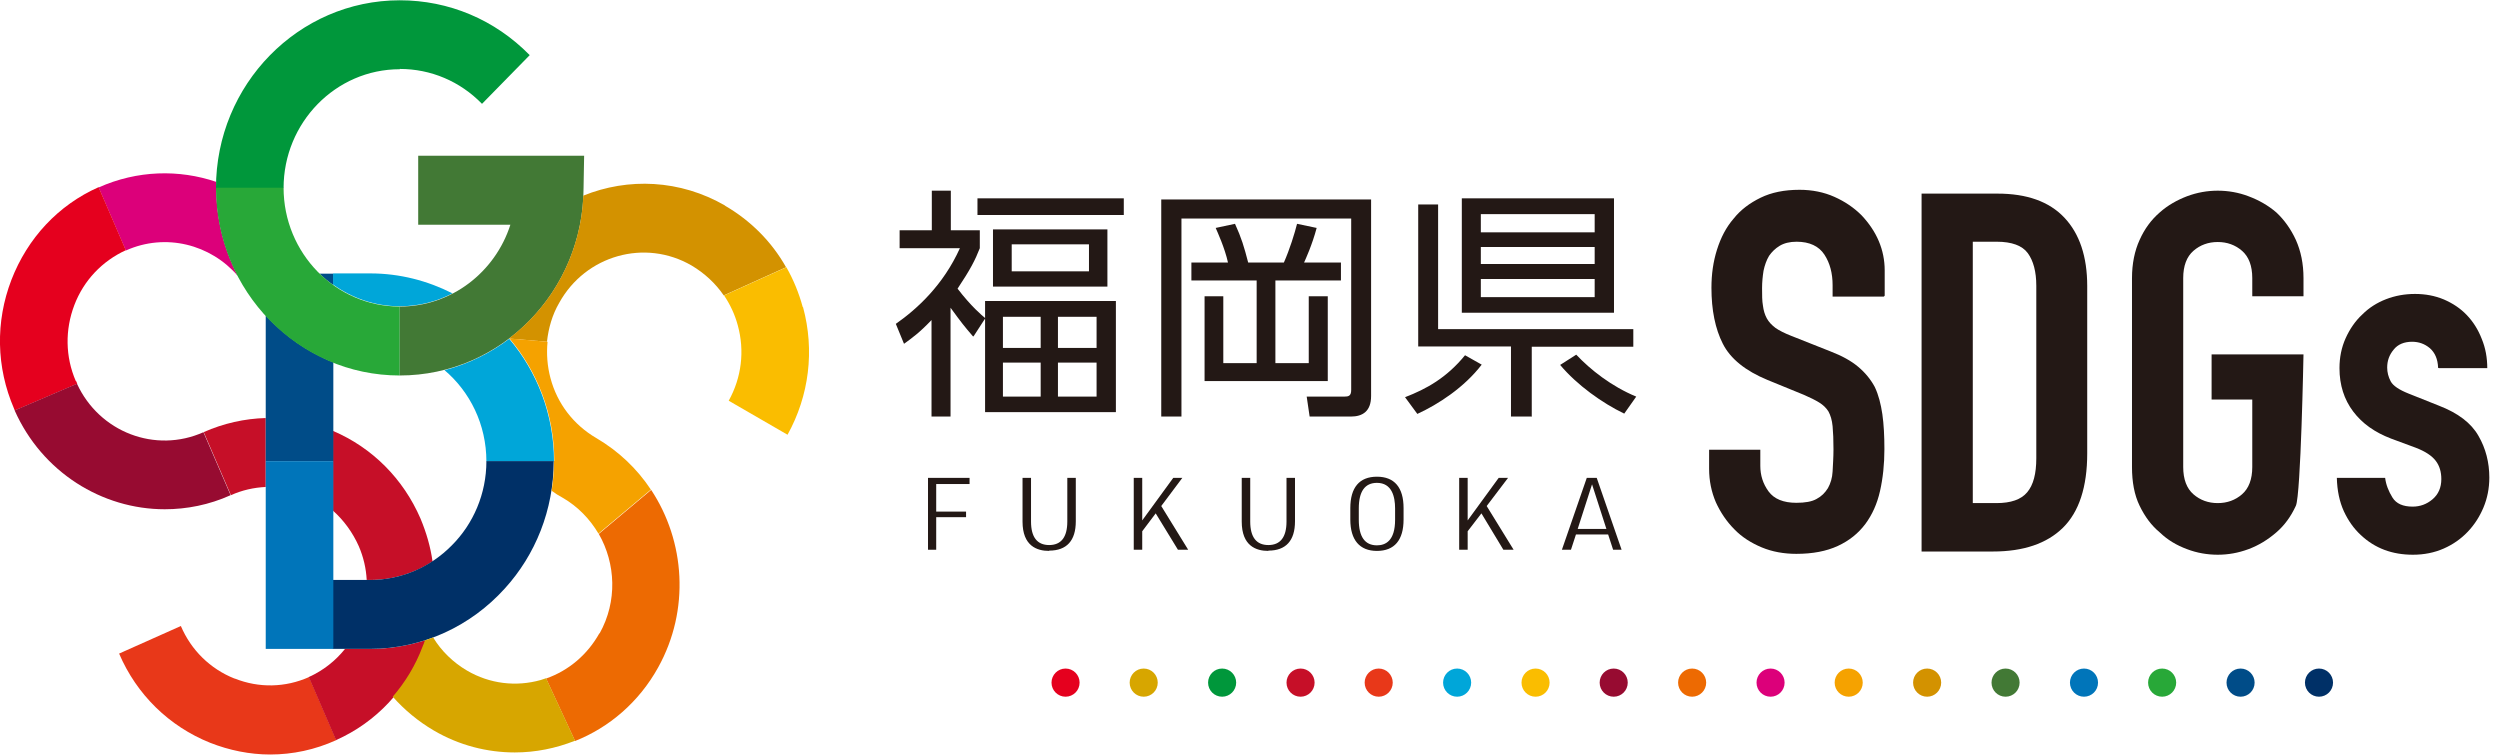 <svg width="222" height="67" viewBox="0 0 222 67" fill="none" xmlns="http://www.w3.org/2000/svg">
<path d="M20.816 60.253C18.659 59.393 16.97 57.726 16.06 55.59L10.577 58.038C12.136 61.685 15.021 64.499 18.659 65.958C20.374 66.635 22.194 67 23.987 67C25.988 67 27.963 66.583 29.86 65.723L27.443 60.123C25.338 61.06 22.999 61.112 20.842 60.253H20.816Z" fill="#E83819"/>
<path d="M32.874 57.622H30.64C29.782 58.69 28.691 59.55 27.417 60.123L29.834 65.723C33.42 64.134 36.149 61.191 37.578 57.492C37.656 57.283 37.734 57.075 37.812 56.84C36.253 57.335 34.616 57.622 32.901 57.622H32.874Z" fill="#C60F28"/>
<path d="M18.087 38.371L20.504 43.972C21.492 43.529 22.531 43.294 23.597 43.242V37.121C21.726 37.173 19.855 37.59 18.087 38.371Z" fill="#C60F28"/>
<path d="M37.344 46.056C35.811 42.513 33.056 39.751 29.574 38.267V45.352C30.536 46.212 31.315 47.28 31.861 48.504C32.277 49.468 32.511 50.484 32.563 51.5H32.874C34.901 51.5 36.799 50.901 38.41 49.859C38.228 48.556 37.864 47.306 37.344 46.056Z" fill="#C60F28"/>
<path d="M39.449 32.849C41.736 34.776 43.192 37.694 43.192 40.976H49.195C49.195 36.808 47.688 33.005 45.219 30.087C43.529 31.364 41.58 32.328 39.475 32.875L39.449 32.849Z" fill="#00A6D9"/>
<path d="M40.177 26.05C37.968 24.93 35.499 24.278 32.874 24.278H29.574V25.268C31.263 26.466 33.29 27.196 35.499 27.196C37.188 27.196 38.774 26.779 40.177 26.05Z" fill="#00A6D9"/>
<path d="M43.192 40.95C43.192 43.868 42.022 46.525 40.125 48.426C38.254 50.328 35.681 51.5 32.849 51.5H29.548V57.622H32.849C37.578 57.622 41.84 55.564 44.829 52.256C47.532 49.286 49.169 45.3 49.169 40.95H43.192Z" fill="#003067"/>
<path d="M29.574 25.294V24.304H28.379C28.742 24.669 29.158 25.008 29.574 25.294Z" fill="#004C88"/>
<path d="M23.597 28.029V40.95H29.6V32.171C27.313 31.26 25.26 29.827 23.597 28.003V28.029Z" fill="#004C88"/>
<path d="M29.6 40.95H23.597V57.622H29.6V40.95Z" fill="#0075BA"/>
<path d="M21.128 24.513C19.907 22.168 19.205 19.511 19.205 16.672C19.205 16.489 19.205 16.307 19.205 16.151C15.905 15.031 12.188 15.109 8.758 16.646L11.175 22.246C14.709 20.657 18.711 21.699 21.128 24.513Z" fill="#DC007A"/>
<path d="M35.499 6.122C38.254 6.122 40.853 7.216 42.802 9.221L47.038 4.897C43.945 1.745 39.865 0.026 35.499 0.026C26.508 0.026 19.179 7.502 19.179 16.698H25.182C25.182 10.889 29.808 6.148 35.499 6.148V6.122Z" fill="#00973B"/>
<path d="M25.182 16.672H19.179C19.179 25.867 26.508 33.344 35.499 33.344V27.222C29.808 27.222 25.182 22.481 25.182 16.672Z" fill="#28A838"/>
<path d="M37.136 13.832V19.954H45.323C43.971 24.174 40.073 27.222 35.499 27.222V33.343C44.491 33.343 51.82 25.867 51.82 16.672L51.871 13.832H37.136Z" fill="#427935"/>
<path d="M53.223 56.241C52.157 58.143 50.494 59.55 48.493 60.253L51.066 65.802C54.081 64.603 56.731 62.363 58.447 59.263C61.279 54.157 60.837 48.062 57.823 43.503L53.171 47.41C54.678 50.041 54.834 53.402 53.249 56.241H53.223Z" fill="#ED6A02"/>
<path d="M48.025 60.383C45.816 61.008 43.477 60.722 41.476 59.55C40.229 58.82 39.19 57.804 38.462 56.606C38.228 56.684 37.994 56.788 37.734 56.867C37.682 57.049 37.604 57.231 37.526 57.413C36.903 59.081 35.993 60.566 34.876 61.868C35.915 63.04 37.136 64.056 38.514 64.864C40.775 66.192 43.27 66.817 45.712 66.817C47.558 66.817 49.351 66.453 51.066 65.775L48.493 60.227C48.337 60.279 48.181 60.331 48.025 60.383Z" fill="#D7A600"/>
<path d="M64.398 18.261C60.395 15.942 55.77 15.76 51.794 17.375C51.586 22.559 49.039 27.144 45.193 30.061L48.571 30.348C48.701 29.149 49.039 27.951 49.663 26.883C52.002 22.663 57.277 21.178 61.409 23.575C62.553 24.252 63.54 25.164 64.268 26.232L69.803 23.731C68.53 21.465 66.659 19.589 64.372 18.261H64.398Z" fill="#D39200"/>
<path d="M49.195 40.95C49.195 41.862 49.117 42.721 48.987 43.581C49.299 43.815 49.637 44.024 49.974 44.206C51.326 44.988 52.391 46.108 53.145 47.384L57.797 43.477C56.575 41.627 54.938 40.064 52.937 38.892C50.936 37.72 49.481 35.844 48.883 33.578C48.597 32.51 48.519 31.416 48.623 30.348L45.245 30.061C47.714 32.979 49.221 36.782 49.221 40.924L49.195 40.95Z" fill="#F5A200"/>
<path d="M71.284 27.274C70.947 26.023 70.453 24.825 69.829 23.731L64.294 26.232C64.839 27.039 65.255 27.925 65.515 28.889C66.139 31.155 65.853 33.526 64.71 35.584L69.933 38.605C71.856 35.141 72.35 31.103 71.31 27.274H71.284Z" fill="#FABD00"/>
<path d="M6.731 33.839C5.795 31.676 5.769 29.28 6.601 27.092C7.432 24.904 9.07 23.184 11.175 22.22L8.758 16.62C5.172 18.209 2.443 21.152 1.014 24.851C-0.416 28.576 -0.338 32.614 1.247 36.287C1.247 36.339 1.299 36.391 1.325 36.444L6.861 34.073C6.861 34.073 6.783 33.917 6.757 33.839H6.731Z" fill="#E5001E"/>
<path d="M18.087 38.371C13.8 40.299 8.81 38.371 6.835 34.073L1.299 36.443C3.742 41.94 9.07 45.222 14.631 45.222C16.58 45.222 18.581 44.831 20.478 43.972L18.061 38.371H18.087Z" fill="#970B31"/>
<path d="M198.962 61.868C199.651 61.868 200.21 61.308 200.21 60.618C200.21 59.927 199.651 59.367 198.962 59.367C198.273 59.367 197.715 59.927 197.715 60.618C197.715 61.308 198.273 61.868 198.962 61.868Z" fill="#004C88"/>
<path d="M205.927 61.868C206.616 61.868 207.174 61.308 207.174 60.618C207.174 59.927 206.616 59.367 205.927 59.367C205.238 59.367 204.68 59.927 204.68 60.618C204.68 61.308 205.238 61.868 205.927 61.868Z" fill="#003067"/>
<path d="M94.621 61.868C95.31 61.868 95.869 61.308 95.869 60.618C95.869 59.927 95.31 59.367 94.621 59.367C93.933 59.367 93.374 59.927 93.374 60.618C93.374 61.308 93.933 61.868 94.621 61.868Z" fill="#E5001E"/>
<path d="M101.56 61.868C102.249 61.868 102.808 61.308 102.808 60.618C102.808 59.927 102.249 59.367 101.56 59.367C100.871 59.367 100.313 59.927 100.313 60.618C100.313 61.308 100.871 61.868 101.56 61.868Z" fill="#D7A600"/>
<path d="M108.525 61.868C109.214 61.868 109.772 61.308 109.772 60.618C109.772 59.927 109.214 59.367 108.525 59.367C107.836 59.367 107.277 59.927 107.277 60.618C107.277 61.308 107.836 61.868 108.525 61.868Z" fill="#00973B"/>
<path d="M115.49 61.868C116.179 61.868 116.737 61.308 116.737 60.618C116.737 59.927 116.179 59.367 115.49 59.367C114.801 59.367 114.242 59.927 114.242 60.618C114.242 61.308 114.801 61.868 115.49 61.868Z" fill="#C60F28"/>
<path d="M122.428 61.868C123.117 61.868 123.676 61.308 123.676 60.618C123.676 59.927 123.117 59.367 122.428 59.367C121.739 59.367 121.181 59.927 121.181 60.618C121.181 61.308 121.739 61.868 122.428 61.868Z" fill="#E83819"/>
<path d="M129.393 61.868C130.082 61.868 130.64 61.308 130.64 60.618C130.64 59.927 130.082 59.367 129.393 59.367C128.704 59.367 128.146 59.927 128.146 60.618C128.146 61.308 128.704 61.868 129.393 61.868Z" fill="#00A6D9"/>
<path d="M136.358 61.868C137.047 61.868 137.605 61.308 137.605 60.618C137.605 59.927 137.047 59.367 136.358 59.367C135.669 59.367 135.11 59.927 135.11 60.618C135.11 61.308 135.669 61.868 136.358 61.868Z" fill="#FABD00"/>
<path d="M143.297 61.868C143.985 61.868 144.544 61.308 144.544 60.618C144.544 59.927 143.985 59.367 143.297 59.367C142.608 59.367 142.049 59.927 142.049 60.618C142.049 61.308 142.608 61.868 143.297 61.868Z" fill="#970B31"/>
<path d="M150.261 61.868C150.95 61.868 151.509 61.308 151.509 60.618C151.509 59.927 150.95 59.367 150.261 59.367C149.572 59.367 149.014 59.927 149.014 60.618C149.014 61.308 149.572 61.868 150.261 61.868Z" fill="#ED6A02"/>
<path d="M157.226 61.868C157.915 61.868 158.473 61.308 158.473 60.618C158.473 59.927 157.915 59.367 157.226 59.367C156.537 59.367 155.979 59.927 155.979 60.618C155.979 61.308 156.537 61.868 157.226 61.868Z" fill="#DC007A"/>
<path d="M164.165 61.868C164.854 61.868 165.412 61.308 165.412 60.618C165.412 59.927 164.854 59.367 164.165 59.367C163.476 59.367 162.917 59.927 162.917 60.618C162.917 61.308 163.476 61.868 164.165 61.868Z" fill="#F5A200"/>
<path d="M171.129 61.868C171.818 61.868 172.377 61.308 172.377 60.618C172.377 59.927 171.818 59.367 171.129 59.367C170.441 59.367 169.882 59.927 169.882 60.618C169.882 61.308 170.441 61.868 171.129 61.868Z" fill="#D39200"/>
<path d="M178.094 61.868C178.783 61.868 179.342 61.308 179.342 60.618C179.342 59.927 178.783 59.367 178.094 59.367C177.405 59.367 176.847 59.927 176.847 60.618C176.847 61.308 177.405 61.868 178.094 61.868Z" fill="#427935"/>
<path d="M185.059 61.868C185.748 61.868 186.306 61.308 186.306 60.618C186.306 59.927 185.748 59.367 185.059 59.367C184.37 59.367 183.811 59.927 183.811 60.618C183.811 61.308 184.37 61.868 185.059 61.868Z" fill="#0075BA"/>
<path d="M191.998 61.868C192.687 61.868 193.245 61.308 193.245 60.618C193.245 59.927 192.687 59.367 191.998 59.367C191.309 59.367 190.75 59.927 190.75 60.618C190.75 61.308 191.309 61.868 191.998 61.868Z" fill="#28A838"/>
<path d="M167.283 26.336H162.735V25.32C162.735 24.278 162.502 23.366 162.008 22.611C161.514 21.856 160.682 21.465 159.539 21.465C158.915 21.465 158.421 21.595 158.032 21.829C157.642 22.064 157.33 22.377 157.096 22.715C156.862 23.106 156.706 23.549 156.602 24.044C156.524 24.539 156.472 25.06 156.472 25.581C156.472 26.206 156.472 26.727 156.55 27.144C156.602 27.561 156.706 27.925 156.888 28.264C157.07 28.602 157.33 28.863 157.668 29.123C158.006 29.358 158.473 29.592 159.071 29.827L162.553 31.207C163.567 31.598 164.373 32.041 164.996 32.562C165.62 33.083 166.114 33.682 166.478 34.359C166.815 35.063 167.023 35.896 167.153 36.782C167.283 37.694 167.335 38.736 167.335 39.882C167.335 41.211 167.205 42.461 166.945 43.607C166.686 44.753 166.244 45.717 165.646 46.525C165.022 47.358 164.217 48.01 163.203 48.478C162.19 48.947 160.968 49.182 159.513 49.182C158.421 49.182 157.382 48.999 156.446 48.609C155.511 48.218 154.679 47.697 154.003 46.994C153.328 46.316 152.782 45.509 152.366 44.597C151.976 43.685 151.769 42.695 151.769 41.627V39.934H156.316V41.367C156.316 42.2 156.55 42.956 157.044 43.633C157.538 44.31 158.369 44.649 159.513 44.649C160.293 44.649 160.89 44.545 161.306 44.31C161.748 44.076 162.06 43.763 162.32 43.347C162.553 42.93 162.709 42.435 162.735 41.862C162.761 41.289 162.813 40.637 162.813 39.908C162.813 39.075 162.787 38.397 162.735 37.85C162.683 37.303 162.553 36.886 162.372 36.548C162.164 36.209 161.878 35.949 161.54 35.74C161.202 35.532 160.734 35.297 160.189 35.063L156.94 33.734C154.991 32.927 153.666 31.859 152.99 30.53C152.314 29.202 151.976 27.534 151.976 25.555C151.976 24.356 152.132 23.236 152.47 22.168C152.808 21.1 153.276 20.188 153.952 19.407C154.575 18.625 155.381 18.026 156.342 17.557C157.304 17.088 158.447 16.854 159.799 16.854C160.916 16.854 161.956 17.062 162.891 17.479C163.827 17.896 164.632 18.443 165.308 19.12C166.66 20.553 167.361 22.194 167.361 24.018V26.258L167.283 26.336Z" fill="#231815"/>
<path d="M170.636 48.974V17.193H177.367C179.991 17.193 181.966 17.896 183.318 19.329C184.669 20.762 185.345 22.794 185.345 25.398V40.273C185.345 43.243 184.617 45.457 183.188 46.864C181.758 48.27 179.679 48.974 176.977 48.974H170.662H170.636ZM175.184 21.465V44.675H177.289C178.562 44.675 179.472 44.363 180.017 43.712C180.563 43.06 180.823 42.07 180.823 40.69V25.372C180.823 24.122 180.563 23.158 180.069 22.481C179.575 21.804 178.64 21.465 177.315 21.465H175.21H175.184Z" fill="#231815"/>
<path d="M189.321 24.695C189.321 23.419 189.555 22.272 189.997 21.308C190.438 20.319 191.036 19.511 191.79 18.86C192.491 18.235 193.323 17.766 194.207 17.427C195.116 17.088 196.026 16.932 196.935 16.932C197.845 16.932 198.78 17.088 199.664 17.427C200.574 17.766 201.405 18.235 202.133 18.86C202.835 19.511 203.432 20.345 203.874 21.308C204.316 22.298 204.55 23.419 204.55 24.695V26.31H200.002V24.695C200.002 23.601 199.69 22.793 199.092 22.272C198.495 21.751 197.767 21.491 196.935 21.491C196.104 21.491 195.376 21.751 194.778 22.272C194.181 22.793 193.869 23.601 193.869 24.695V41.471C193.869 42.565 194.181 43.373 194.778 43.894C195.376 44.415 196.104 44.675 196.935 44.675C197.767 44.675 198.495 44.415 199.092 43.894C199.69 43.373 200.002 42.565 200.002 41.471V35.48H196.39V31.468H204.55C204.55 31.468 204.316 43.946 203.874 44.91C203.432 45.873 202.86 46.655 202.133 47.28C201.379 47.931 200.574 48.426 199.664 48.765C198.754 49.104 197.845 49.26 196.935 49.26C196.026 49.26 195.09 49.104 194.207 48.765C193.297 48.426 192.491 47.957 191.79 47.28C191.036 46.655 190.464 45.873 189.997 44.91C189.529 43.946 189.321 42.8 189.321 41.471V24.695Z" fill="#231815"/>
<path d="M216.504 32.666C216.478 31.885 216.218 31.311 215.776 30.921C215.309 30.53 214.789 30.348 214.191 30.348C213.489 30.348 212.918 30.582 212.554 31.051C212.164 31.52 211.982 32.041 211.982 32.64C211.982 33.057 212.086 33.474 212.294 33.864C212.502 34.255 213.048 34.62 213.905 34.959L216.582 36.026C218.271 36.678 219.441 37.563 220.09 38.71C220.74 39.83 221.052 41.08 221.052 42.409C221.052 43.373 220.87 44.258 220.532 45.066C220.194 45.873 219.727 46.603 219.129 47.228C218.531 47.853 217.829 48.348 216.998 48.713C216.166 49.078 215.257 49.26 214.269 49.26C212.424 49.26 210.891 48.687 209.643 47.514C209.02 46.941 208.526 46.238 208.136 45.404C207.746 44.545 207.538 43.555 207.512 42.435H211.8C211.878 43.06 212.112 43.633 212.45 44.18C212.788 44.727 213.386 44.988 214.243 44.988C214.893 44.988 215.491 44.779 216.01 44.336C216.53 43.894 216.79 43.294 216.79 42.539C216.79 41.914 216.634 41.367 216.296 40.924C215.958 40.481 215.387 40.09 214.503 39.752L212.32 38.944C210.891 38.397 209.773 37.616 208.968 36.547C208.162 35.48 207.746 34.203 207.746 32.692C207.746 31.728 207.928 30.843 208.292 30.035C208.656 29.227 209.15 28.498 209.773 27.925C210.371 27.326 211.073 26.883 211.878 26.57C212.684 26.258 213.541 26.102 214.451 26.102C215.361 26.102 216.218 26.258 217.024 26.596C217.803 26.935 218.479 27.378 219.051 27.977C219.623 28.576 220.064 29.28 220.376 30.087C220.714 30.895 220.87 31.78 220.87 32.692H216.582L216.504 32.666Z" fill="#231815"/>
<path d="M82.407 48.817V42.435H86.097V42.982H83.135V45.43H85.786V45.925H83.135V48.817H82.407Z" fill="#231815"/>
<path d="M93.166 48.921C92.075 48.921 90.801 48.478 90.801 46.316V42.435H91.555V46.316C91.555 47.697 92.101 48.4 93.166 48.4C94.232 48.4 94.777 47.697 94.777 46.316V42.435H95.531V46.29C95.531 48.009 94.725 48.895 93.166 48.895V48.921Z" fill="#231815"/>
<path d="M104.601 48.817L102.626 45.587L101.43 47.176V48.817H100.677V42.435H101.43V46.212L104.185 42.435H104.991L103.119 44.935L105.51 48.817H104.601Z" fill="#231815"/>
<path d="M112.631 48.921C111.539 48.921 110.266 48.478 110.266 46.316V42.435H111.02V46.316C111.02 47.697 111.565 48.4 112.631 48.4C113.696 48.4 114.242 47.697 114.242 46.316V42.435H114.996V46.29C114.996 48.009 114.19 48.895 112.631 48.895V48.921Z" fill="#231815"/>
<path d="M122.272 48.921C120.739 48.921 119.908 47.957 119.908 46.134V45.118C119.908 43.294 120.713 42.331 122.272 42.331C123.832 42.331 124.637 43.294 124.637 45.118V46.134C124.637 47.957 123.832 48.921 122.272 48.921ZM122.272 42.878C121.207 42.878 120.661 43.633 120.661 45.144V46.16C120.661 47.671 121.207 48.426 122.272 48.426C123.026 48.426 123.884 48.035 123.884 46.16V45.144C123.884 44.102 123.598 42.878 122.272 42.878Z" fill="#231815"/>
<path d="M133.499 48.817L131.55 45.587L130.329 47.176V48.817H129.575V42.435H130.329V46.212L133.083 42.435H133.915L132.018 44.935L134.409 48.817H133.499Z" fill="#231815"/>
<path d="M143.245 48.817L142.803 47.462H139.944L139.502 48.817H138.697L140.906 42.435H141.789L143.998 48.817H143.219H143.245ZM140.1 46.967H142.647L141.373 43.008L140.1 46.967Z" fill="#231815"/>
<path d="M86.409 29.879C85.604 28.941 85.396 28.681 84.408 27.326V36.99H82.719V28.42C81.653 29.54 81.03 29.983 80.276 30.53L79.549 28.759C81.446 27.43 83.759 25.32 85.24 22.038H79.886V20.449H82.745V16.932H84.434V20.449H87.007V22.038C86.591 23.106 86.175 23.913 85.032 25.633C86.227 27.196 87.215 28.029 87.475 28.238V26.727H99.091V36.6H87.475V28.29L86.461 29.853L86.409 29.879ZM99.793 19.094H86.799V17.609H99.793V19.094ZM98.338 25.45H88.177V20.371H98.338V25.45ZM92.412 28.134H89.06V30.895H92.412V28.134ZM92.412 32.197H89.06V35.219H92.412V32.197ZM96.701 21.699H89.84V24.096H96.701V21.699ZM97.376 28.134H93.946V30.895H97.376V28.134ZM97.376 32.197H93.946V35.219H97.376V32.197Z" fill="#231815"/>
<path d="M121.753 17.713V35.167C121.753 36.521 120.999 36.99 119.96 36.99H116.295L116.035 35.219H119.362C119.752 35.219 119.986 35.167 119.986 34.62V19.407H104.913V36.99H103.119V17.713H121.753ZM109.045 23.314C108.759 22.012 108.109 20.605 107.953 20.24L109.668 19.875C110.24 21.126 110.474 21.907 110.838 23.314H114.008C114.528 22.142 114.97 20.709 115.178 19.875L116.919 20.24C116.529 21.725 115.931 23.027 115.801 23.314H119.076V24.903H113.255V32.249H116.217V26.31H117.906V33.838H106.966V26.31H108.629V32.249H111.591V24.903H105.796V23.314H109.045Z" fill="#231815"/>
<path d="M124.767 35.271C126.664 34.542 128.458 33.552 130.095 31.546L131.576 32.38C130.017 34.411 127.73 35.896 125.859 36.756L124.767 35.271ZM135.994 36.99H134.175V30.765H125.937V18.156H127.704V29.228H145.038V30.791H136.02V37.017L135.994 36.99ZM143.323 17.609V27.769H129.809V17.609H143.323ZM141.607 19.016H131.498V20.631H141.607V19.016ZM141.607 21.934H131.498V23.445H141.607V21.934ZM141.607 24.773H131.498V26.388H141.607V24.773ZM139.97 31.494C141.218 32.822 143.089 34.307 145.298 35.219L144.232 36.73C142.283 35.792 140.048 34.203 138.541 32.406L139.97 31.494Z" fill="#231815"/>
</svg>
